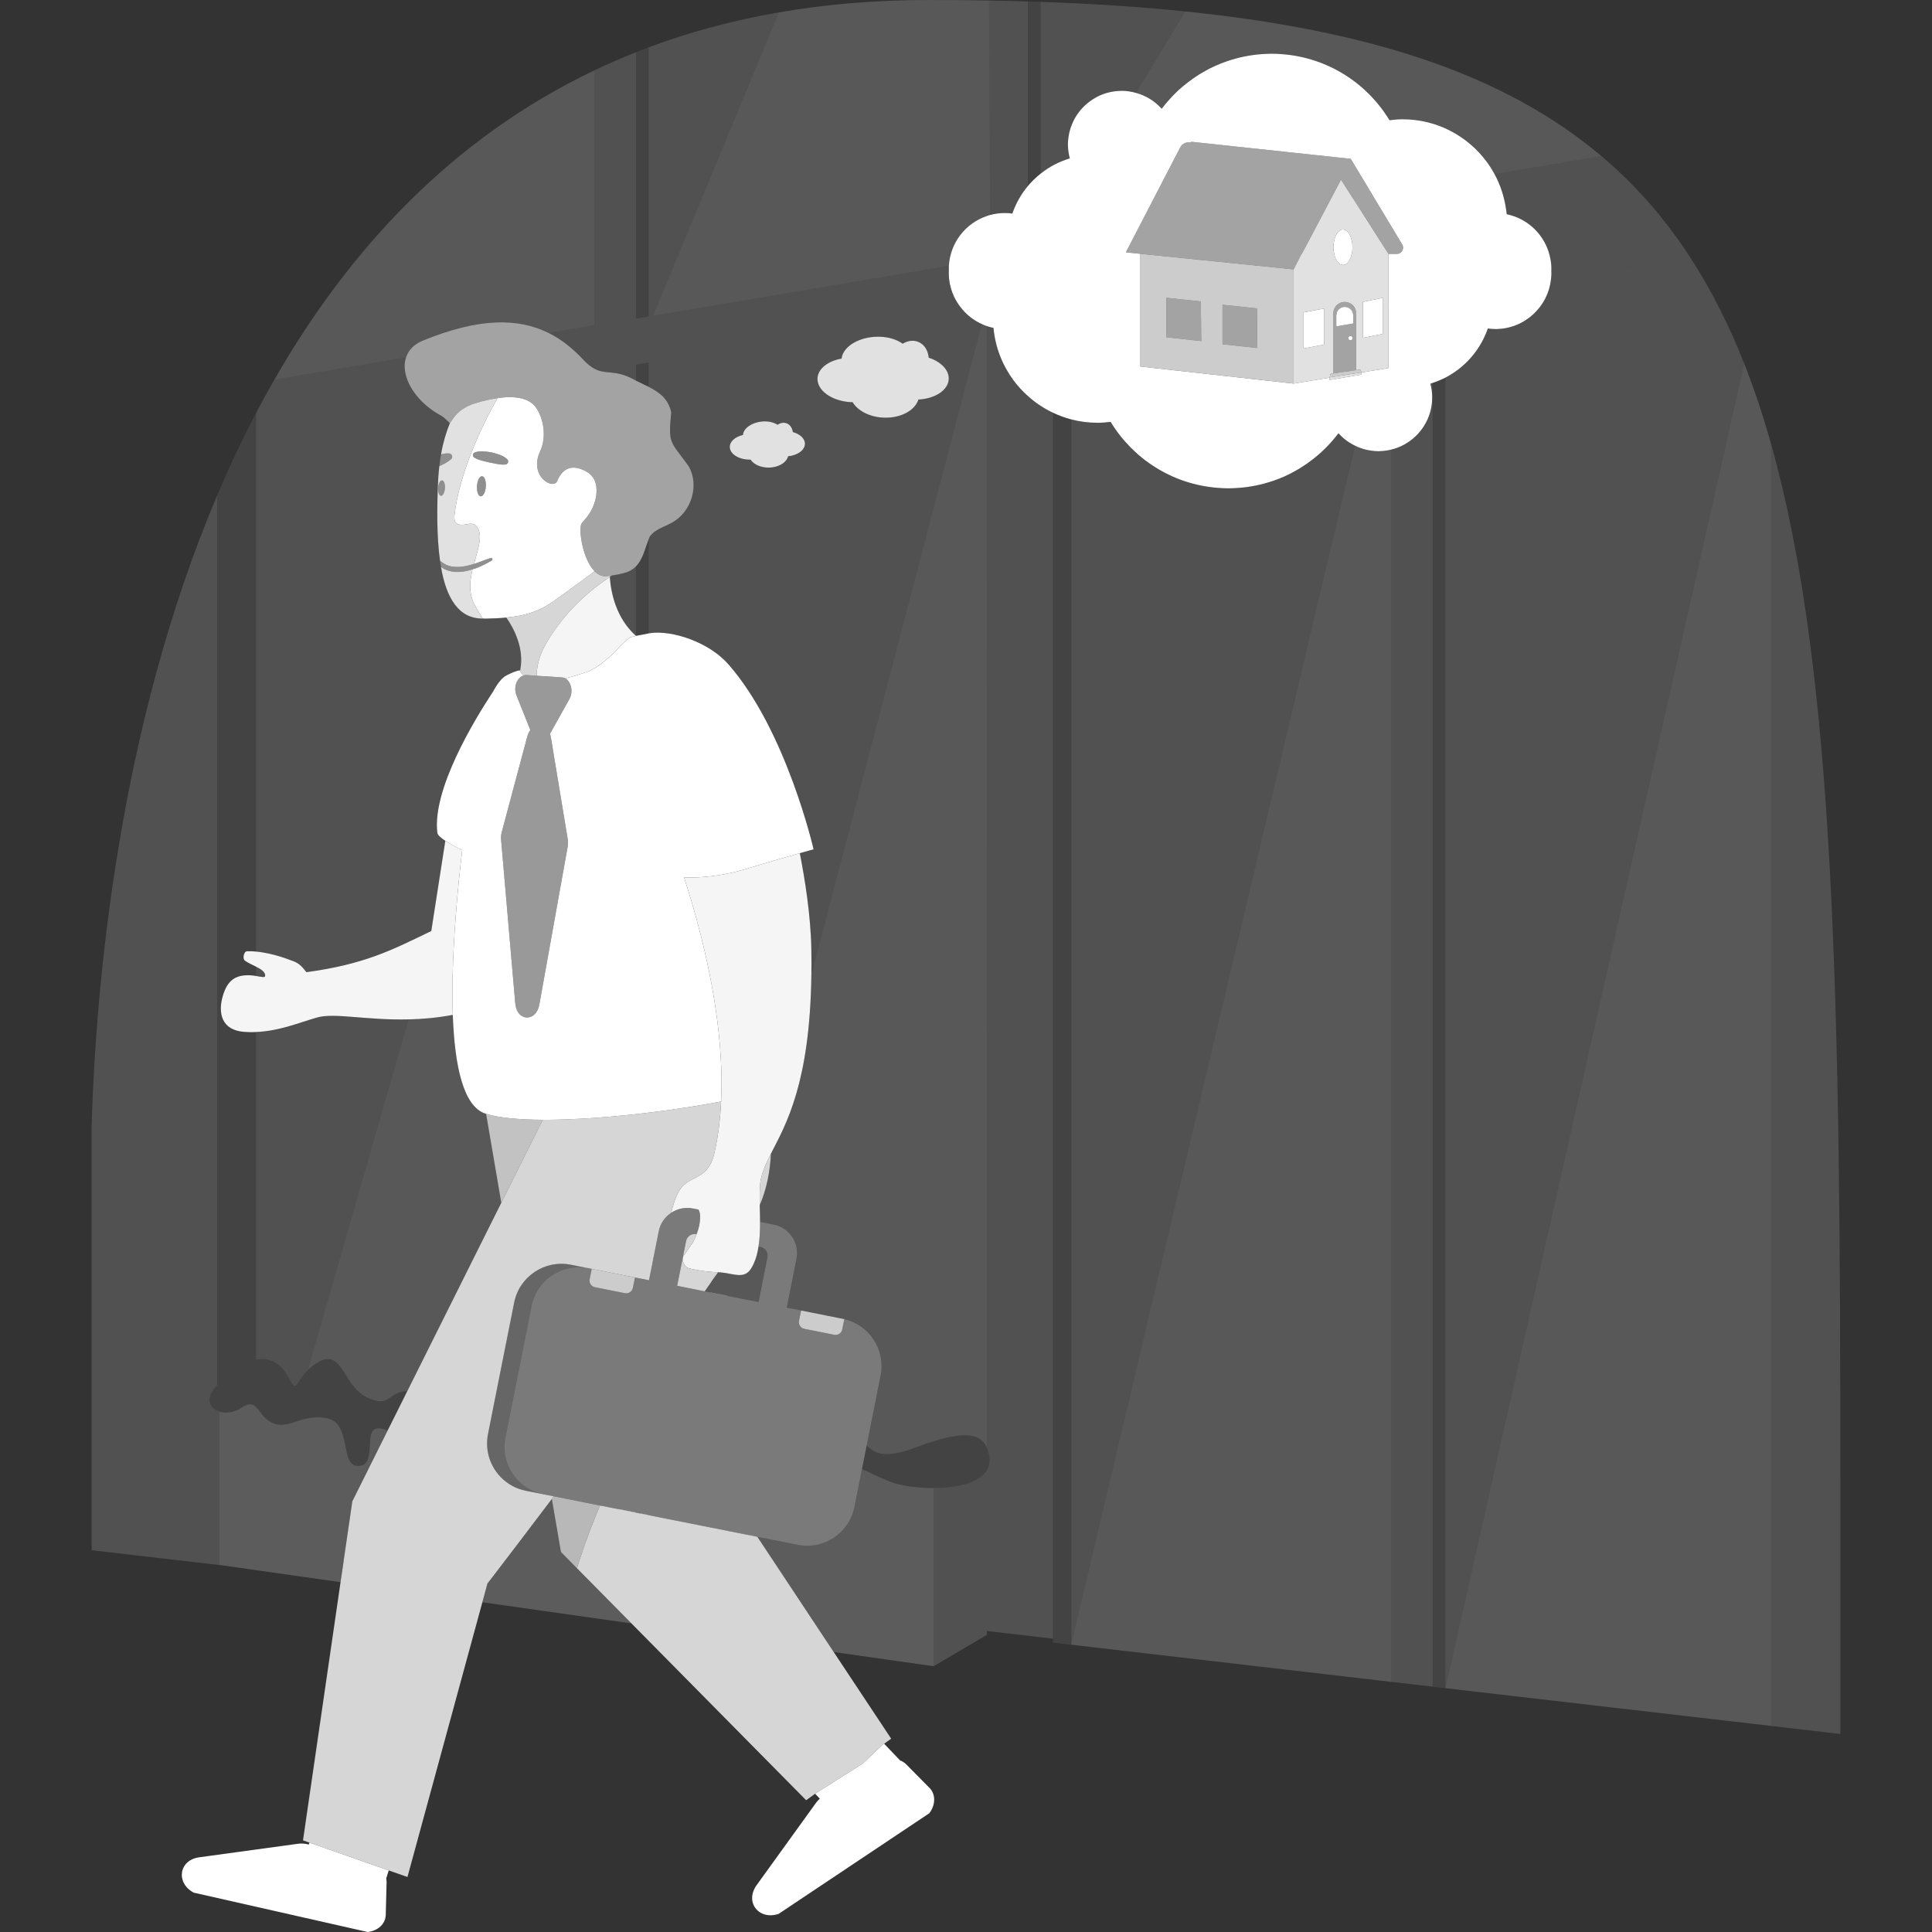 <svg viewBox="0 0 300 300" xmlns="http://www.w3.org/2000/svg"><rect x="0" y="0" width="300" height="300" fill="#333333" stroke="none"/><g fill="#fff"><path d="m 159.61 .22 v 28.67 c -1.05 1.25 -1.87 2.7 -2.41 4.27 -.38 -.05 -.77 -.08 -1.17 -.08 -.79 0 -1.56 .11 -2.29 .3 l -.16 -33.3 c 2.04 .04 4.05 .08 6.03 .14 z" opacity=".15"/><path d="m 161.6 .29 v 26.67 c -.02 0 -.04 .01 -.05 .04 -.71 .56 -1.36 1.19 -1.94 1.89 v -28.67 c .65 .02 1.3 .04 1.94 .07 z" opacity=".08"/><path d="m 210.41 69.21 l -44.06 186.08 v -190.16 c 1.3 .34 2.67 .52 4.08 .52 .69 0 1.37 -.06 2.03 -.14 3.47 5.72 9.53 9.68 16.56 10.24 .57 .05 1.14 .08 1.73 .08 .24 0 .48 -.01 .72 -.02 .99 -.04 1.97 -.13 2.93 -.3 .24 -.04 .48 -.09 .72 -.14 .37 -.08 .74 -.16 1.11 -.26 1.13 -.3 2.22 -.68 3.27 -1.15 .33 -.15 .65 -.31 .97 -.47 .09 -.05 .18 -.1 .27 -.15 .45 -.23 .88 -.49 1.31 -.75 .63 -.4 1.24 -.82 1.82 -1.28 .87 -.68 1.69 -1.42 2.45 -2.23 .35 -.37 .68 -.76 1 -1.15 .18 -.22 .35 -.43 .52 -.65 .72 .8 1.59 1.46 2.57 1.93 z" opacity=".15"/><path d="m 207.51 48.84 c 0 .04 -.01 .08 -.01 .12 0 -.05 .01 -.1 .02 -.14 0 .01 -.01 .01 -.01 .02 z m .96 -1.15 c -.01 .01 -.02 .01 -.03 .02 .05 -.02 .1 -.03 .15 -.04 -.04 0 -.08 .01 -.12 .02 z m 7.13 -.57 v .16 l .04 -.17 z"/><path d="m 222.46 59.46 v 202.44 l -6.42 -.74 v -191.35 c 1.45 -.34 2.74 -1.08 3.78 -2.07 .79 -.75 1.42 -1.66 1.87 -2.67 .45 -1.03 .7 -2.16 .7 -3.35 0 -.74 -.1 -1.46 -.28 -2.14 .12 -.04 .24 -.07 .35 -.12 z" opacity=".15"/><path d="m 216.04 69.81 v 191.35 l -49.69 -5.77 v -.1 l 44.06 -186.08 c .77 .39 1.62 .65 2.51 .77 .37 .05 .74 .09 1.13 .09 .04 0 .08 -.01 .12 -.01 .64 -.01 1.27 -.09 1.87 -.25 z" opacity=".18"/><path d="m 270.84 56.46 l -46.39 205.68 -1.99 -.23 v -.01 l 1.98 .23 v -203.49 c 3.07 -1.59 5.45 -4.32 6.59 -7.63 .38 .05 .77 .09 1.16 .09 4.53 0 8.25 -3.45 8.66 -7.87 l 21.57 -3.32 c 3.23 4.96 6.02 10.46 8.42 16.55 z" opacity=".15"/><path d="m 275.01 68.94 v 199.06 l -50.56 -5.86 46.39 -205.68 c 1.55 3.91 2.93 8.07 4.17 12.48 z" opacity=".18"/><path d="m 224.44 58.64 v 203.49 l -1.98 -.23 v -202.44 c .69 -.22 1.35 -.5 1.98 -.82 z" opacity=".08"/><path d="m 41.18 151.53 c -.02 .32 -.62 .16 -1.41 .02 v -1.44 c .78 .39 1.44 .82 1.41 1.42 z" opacity=".15"/><path d="m 70.68 131.46 c -.35 -.18 -.68 -.37 -.97 -.55 .3 .18 .62 .36 .97 .55 z"/><path d="m 63.44 158.29 l -15.63 54.44 c -2.06 1.99 -1.64 3.75 -2.99 1.2 -1.35 -2.53 -3.2 -3.15 -5.05 -2.81 v -50.87 c 3.66 -.15 6.83 -1.51 9.46 -2.25 2.69 -.78 7.66 .45 14.21 .29 z" opacity=".15"/><path d="m 80.79 104 c -.01 .07 -.03 .12 -.04 .19 -.03 -.06 -.04 -.1 -.04 -.1 h -.01 c -.04 .01 -.59 .04 -1.9 .71 -.06 .03 -.12 .06 -.18 .09 -.24 .13 -.48 .32 -.71 .55 v -.02 s -.02 .03 -.06 .08 c -.44 .47 -.87 1.12 -1.29 1.89 -2.91 4.41 -9.47 15.19 -8.65 21.93 .03 .33 .51 .76 1.24 1.24 l -2.18 14.01 -.6 .29 c -5.58 2.69 -9.89 4.9 -18.8 6.1 -.81 -1.08 -1.28 -1.49 -2.44 -1.86 -.06 -.02 -2.66 -1.09 -5.36 -1.34 v -81.19 l 25.64 -4.33 c .86 .88 1.92 1.68 3.15 2.34 .22 .12 .67 .51 1.28 1.12 .01 -.02 .03 -.04 .04 -.05 -.6 1.44 -1.08 3.08 -1.4 4.9 -.11 .6 -.19 1.2 -.26 1.83 -.06 .57 -.12 1.13 -.16 1.72 -.25 4.87 -.24 9.34 .27 12.98 .04 .32 .09 .64 .14 .94 .85 4.92 2.77 8.04 6.48 8.03 0 0 -.01 -.01 -.01 -.02 .1 .01 .19 .03 .29 .03 h .09 c 1.25 -.02 2.34 -.07 3.3 -.17 .59 .84 1.29 2.03 1.76 3.42 .48 1.4 .73 3.01 .41 4.69 z" opacity=".15"/><path d="m 98.75 234.88 v .01 l -5.57 -1.11 z"/><path d="m 98.75 87.95 v 10.79 c -3.13 -2.79 -3.9 -6.81 -4.06 -9.15 .11 -.08 .22 -.15 .33 -.23 .34 -.05 .66 -.11 .96 -.16 .56 -.12 1.04 -.24 1.35 -.35 .59 -.21 1.05 -.52 1.42 -.9 z" opacity=".15"/><path d="m 100.66 235.26 v .01 l .07 .01 z m 0 -36.49 v .01 l .07 .01 z m 30.38 6.05 c .02 .01 .04 .01 .06 .02 v -.01 z m 0 0 c .02 .01 .04 .01 .06 .02 v -.01 z m 0 0 c .02 .01 .04 .01 .06 .02 v -.01 z m 0 0 c .02 .01 .04 .01 .06 .02 v -.01 z m 0 0 c .02 .01 .04 .01 .06 .02 v -.01 z m 0 0 c .02 .01 .04 .01 .06 .02 v -.01 z m 0 0 c .02 .01 .04 .01 .06 .02 v -.01 z m 0 0 c .02 .01 .04 .01 .06 .02 v -.01 z m 0 0 c .02 .01 .04 .01 .06 .02 v -.01 z m 0 0 c .02 .01 .04 .01 .06 .02 v -.01 z m 0 0 c .02 .01 .04 .01 .06 .02 v -.01 z m 0 0 c .02 .01 .04 .01 .06 .02 v -.01 z m 0 0 c .02 .01 .04 .01 .06 .02 v -.01 z m -21.61 -4.3 l 3.5 .7 v -.01 z"/><path d="m 152.46 50.32 c -1.17 -.52 -2.21 -1.31 -3.03 -2.28 l -26.74 4.52 h -.01 l -21.95 3.71 v 3.8 c 1.63 .84 3.04 1.82 3.5 3.96 -.47 4.94 -.24 4.3 2.69 8.34 1.71 2.93 .5 7.07 -2.56 8.78 -1.23 .68 -2.74 1.08 -3.49 2.21 -.05 .12 -.1 .24 -.14 .36 v 14.63 l .22 -.04 c 3.42 -.48 9.14 1.38 12.18 4.87 9 10.29 13.2 28.7 13.2 28.7 s -.88 .24 -2.14 .6 c .77 3.89 1.7 9.63 1.79 14.9 .03 1.39 .03 2.71 .01 3.98 z m -30.08 20.53 c -.26 1 -1.52 1.76 -3.04 1.76 -1.25 0 -2.31 -.51 -2.8 -1.24 h -.13 c -1.71 0 -3.09 -.88 -3.09 -1.97 0 -.86 .85 -1.59 2.05 -1.86 .06 -1 1.28 -1.9 2.86 -2.08 .99 -.11 1.9 .1 2.51 .5 .43 -.3 .94 -.4 1.4 -.23 .54 .2 .88 .72 .97 1.36 1.1 .3 1.88 1 1.88 1.81 0 .99 -1.14 1.81 -2.61 1.95 z m 8.3 -15.17 c .19 -1.74 2.39 -3.21 5.15 -3.38 1.74 -.11 3.3 .32 4.34 1.07 .78 -.47 1.67 -.61 2.45 -.27 .93 .39 1.49 1.33 1.59 2.44 1.89 .62 3.18 1.91 3.11 3.33 -.08 1.72 -2.12 3.04 -4.71 3.17 -.54 1.72 -2.8 2.94 -5.45 2.81 -2.16 -.1 -3.98 -1.08 -4.77 -2.4 h -.23 c -2.98 -.15 -5.31 -1.81 -5.22 -3.71 .07 -1.49 1.63 -2.69 3.74 -3.06 z" opacity=".15"/><path d="m 120.95 1.92 l -19.54 47.1 -.68 .12 v -41.79 c 6.27 -2.35 13 -4.18 20.22 -5.43 z" opacity=".15"/><path d="m 119.17 195.24 l -1.38 6.94 -4.86 -.96 v -.01 l -3.5 -.69 c .32 -.46 .64 -.92 .95 -1.36 0 -.05 .46 -.7 1.13 -1.61 .87 .04 1.63 .21 2.29 .33 1.21 .2 2.13 .24 2.86 -.96 .15 -.23 .28 -.48 .39 -.74 .36 -.78 .59 -1.67 .73 -2.62 l .3 .06 c .75 .14 1.24 .87 1.09 1.62 z" opacity=".18"/><path d="m 184.08 1.78 l -7.67 12.65 c -.35 -.11 -.72 -.19 -1.1 -.24 -.37 -.05 -.75 -.09 -1.13 -.09 -.04 0 -.08 .01 -.12 .01 -2.2 .03 -4.18 .91 -5.65 2.32 -.79 .76 -1.43 1.66 -1.87 2.67 -.45 1.03 -.71 2.16 -.71 3.36 0 .74 .11 1.45 .29 2.14 -1.66 .49 -3.2 1.3 -4.52 2.36 v -26.67 c 8 .28 15.48 .77 22.48 1.49 z" opacity=".15"/><path d="m 100.73 235.28 l -.07 -.01 -1.91 -.38 1.91 .37 z"/><path d="m 100.73 198.79 l -.07 -.01 v -.01 z"/><path d="m 100.73 83.72 v 14.63 l -.07 .02 -1.91 .37 v -10.79 c 1.04 -1.06 1.38 -2.66 1.91 -4.05 .02 -.06 .04 -.12 .07 -.18 z" opacity=".08"/><path d="m 100.73 56.27 v 3.8 c -.02 -.01 -.05 -.02 -.07 -.03 -.62 -.32 -1.27 -.61 -1.91 -.94 v -2.49 l 1.06 -.18 .85 -.14 z" opacity=".08"/><path d="m 100.73 7.35 v 41.79 l -.07 .01 -1.91 .32 v -41.36 c .63 -.25 1.26 -.49 1.91 -.73 .02 -.01 .04 -.02 .07 -.03 z" opacity=".08"/><path d="m 34.38 243.05 l -.28 -.03 h -.02 l -.35 -.04 -19.5 -2.26 v -66.02 c .66 -21.81 4.15 -61.66 19.5 -97.79 v 138.15 c -.3 .34 -.54 .66 -.73 .94 -.92 1.39 -.38 2.54 .73 3.04 .11 .06 .22 .11 .35 .15 v 23.82 z" opacity=".15"/><path d="m 39.77 64.12 v 83.64 c -.47 -.05 -.95 -.07 -1.41 -.05 -.5 .01 -.74 1.16 -.33 1.46 .46 .34 1.14 .63 1.74 .94 v 1.44 c -.31 -.05 -.65 -.1 -1 -.11 -2.22 -.08 -3.48 .8 -4.18 3.24 -.76 2.63 -.2 5.28 3.32 5.55 .64 .05 1.26 .06 1.86 .02 v 50.87 c -2.35 .42 -4.7 2.37 -6.04 3.94 v -138.15 c 1.83 -4.33 3.84 -8.61 6.04 -12.79 z" opacity=".08"/><path d="m 166.35 65.13 v 190.27 l -2.87 -.34 v -.61 h .01 v -190.37 c .91 .44 1.87 .79 2.86 1.05 z" opacity=".08"/><path d="m 131.04 204.82 c .02 .01 .04 .01 .06 .02 v -.01 z"/><path d="m 153.24 224.71 v .1 c 0 -.01 -.01 -.03 -.02 -.05 0 -.01 -.01 -.03 -.01 -.04 l -.01 -.01 c -1 -2.31 -4 -2.59 -10.86 0 -5 1.89 -6.5 .99 -7.76 -.26 l 2.16 -10.86 c .79 -3.98 -1.72 -7.85 -5.64 -8.75 v -.01 l -.06 -.01 -.9 -.18 -1.93 -.38 -.02 -.01 -3.8 -.76 -2.22 -.44 1.51 -7.6 c .48 -2.44 -1.11 -4.82 -3.55 -5.3 l -2.11 -.42 c 0 -.88 -.03 -1.72 -.05 -2.52 v -.02 c .01 -.02 .01 -.05 .01 -.07 1.09 -2.56 1.61 -5.27 1.73 -7.98 2.3 -4.5 6.06 -10.89 6.28 -27.78 l 26.47 -101.04 c .24 .12 .48 .22 .73 .3 .01 .01 .02 .01 .03 .01 l .01 58.92 z" opacity=".18"/><path d="m 153.74 33.38 c -.18 .05 -.35 .1 -.52 .17 -.01 -.01 -.02 0 -.03 .01 -3.26 1.12 -5.64 4.13 -5.85 7.72 l -45.93 7.74 19.54 -47.1 c 7.22 -1.25 14.92 -1.92 23.15 -1.92 3.1 0 6.13 .02 9.09 .08 .01 -.01 .02 -.01 .03 0 h .36 z" opacity=".18"/><path d="m 92.33 10.91 v 39.57 l -7.16 1.22 c -4.78 -2.38 -10.86 -2.34 -19.49 1.18 -1.4 .57 -2.25 1.49 -2.62 2.58 -.01 .01 -.01 .02 -.01 .03 l -20.43 3.44 c 11.43 -19.95 27.4 -37.39 49.71 -48.02 z" opacity=".18"/><path d="m 77.84 186.77 l -14.59 29.23 c -3.19 .17 -2.59 2.68 -6.19 1.03 -3.85 -1.77 -3.85 -7.78 -7.7 -5.48 -.64 .38 -1.14 .79 -1.55 1.18 l 15.63 -54.44 c 2.14 -.04 4.43 -.24 6.87 -.7 .28 7.94 1.64 14.27 5.11 15.35 .02 .01 .04 .01 .06 .02 z" opacity=".18"/><path d="m 60.19 222.13 l -5.48 10.99 -1.34 9.18 -.1 .75 -.39 2.63 -18.13 -2.58 -.11 -.02 -.16 -.02 -.1 -.01 -.3 -.04 v -23.82 c .96 .3 2.22 .18 3.35 -.56 1.24 -.82 1.83 -.66 2.34 -.13 .61 .62 1.12 1.75 2.47 2.42 .04 .02 .07 .04 .11 .05 1.06 .48 2.03 .27 3.11 -.07 1.4 -.44 3 -1.09 5.25 -.69 4.04 .71 1.92 7.6 5 7.42 s .39 -6.18 3.28 -5.83 c .48 .06 .87 .18 1.2 .33 z" opacity=".2"/><path d="m 98.05 252.08 l -23.15 -3.28 .52 -1.92 .27 -.99 s .25 -.32 .71 -.92 c .81 -1.07 2.3 -3.01 4.24 -5.55 1.46 -1.92 3.17 -4.17 5.05 -6.66 l 1.41 8.23 2.49 2.53 2.74 2.77 .58 .59 z" opacity=".2"/><path d="m 98.75 234.88 v .01 l -5.57 -1.11 z"/><path d="m 100.73 235.28 l -.07 -.01 -1.91 -.38 1.91 .37 z"/><path d="m 144.97 231.06 v 27.67 l -15.51 -2.2 -3.88 -5.85 -.01 -.02 -7.97 -12.03 3.57 .71 2.7 .54 c 4.06 .81 8.01 -1.83 8.81 -5.89 l 1.16 -5.85 c 1.22 .47 2.38 1.15 4.46 1.97 1.4 .55 4 .96 6.67 .95 z" opacity=".2"/><path d="m 153.24 253.26 v .6 l -.02 .01 -.01 .01 -8.24 4.85 v -27.67 c 3.46 -.01 7.02 -.72 8.25 -2.74 v 24.94 z" opacity=".15"/><path d="m 63.25 216 l -1.29 2.59 -1.77 3.54 c -.33 -.15 -.72 -.27 -1.2 -.33 -2.89 -.35 -.2 5.65 -3.28 5.83 s -.96 -6.71 -5 -7.42 c -2.25 -.4 -3.85 .25 -5.25 .69 -1.08 .34 -2.05 .55 -3.11 .07 -.04 -.01 -.07 -.03 -.11 -.05 -1.35 -.67 -1.86 -1.8 -2.47 -2.42 -.51 -.53 -1.1 -.69 -2.34 .13 -1.13 .74 -2.39 .86 -3.35 .56 -.13 -.04 -.24 -.09 -.35 -.15 -1.11 -.5 -1.65 -1.65 -.73 -3.04 .19 -.28 .43 -.6 .73 -.94 1.34 -1.57 3.69 -3.52 6.04 -3.94 1.85 -.34 3.7 .28 5.05 2.81 1.35 2.55 .93 .79 2.99 -1.2 .41 -.39 .91 -.8 1.55 -1.18 3.85 -2.3 3.85 3.71 7.7 5.48 3.6 1.65 3 -.86 6.19 -1.03 z" opacity=".08"/><path d="m 153.24 228.28 v .01 c -.01 .01 -.02 .02 -.02 .03 -1.23 2.02 -4.79 2.73 -8.25 2.74 -2.67 .01 -5.27 -.4 -6.67 -.95 -2.08 -.82 -3.24 -1.5 -4.46 -1.97 l .23 -1.15 .51 -2.54 c 1.26 1.25 2.76 2.15 7.76 .26 6.86 -2.59 9.86 -2.31 10.86 0 l .01 .01 c 0 .01 .01 .03 .01 .04 .01 .02 .02 .04 .02 .05 .6 1.45 .53 2.59 0 3.47 z" opacity=".08"/><path d="m 248.66 24.23 l -16.59 2.8 q -.01 -.01 -.01 -.02 c -.36 -.65 -.75 -1.28 -1.19 -1.87 -2.96 -4.01 -7.71 -6.62 -13.08 -6.62 -.69 0 -1.36 .06 -2.03 .15 -3.46 -5.73 -9.53 -9.68 -16.55 -10.25 -.57 -.05 -1.15 -.08 -1.73 -.08 -.25 0 -.48 .02 -.72 .02 -1 .04 -1.97 .13 -2.93 .3 -.24 .04 -.48 .09 -.72 .14 -.38 .08 -.75 .16 -1.11 .26 -1.13 .3 -2.22 .69 -3.27 1.16 -.33 .15 -.66 .3 -.98 .46 -.09 .05 -.17 .1 -.26 .15 -.45 .24 -.88 .49 -1.31 .75 -.63 .4 -1.24 .82 -1.82 1.28 -.88 .68 -1.7 1.42 -2.45 2.23 -.35 .37 -.68 .76 -1.01 1.15 -.17 .22 -.35 .43 -.51 .65 -1.05 -1.17 -2.42 -2.04 -3.98 -2.46 l 7.67 -12.65 c 28.99 2.97 49.73 9.91 64.56 22.44 .01 0 .02 0 .02 .01 z" opacity=".18"/><path d="m 65.41 62.24 l -25.64 4.33 v -2.45 c .91 -1.75 1.86 -3.48 2.85 -5.19 l 20.43 -3.44 c -.67 2.01 .26 4.61 2.36 6.75 z" opacity=".15"/><path d="m 240.85 43.23 c .04 -.28 .05 -.56 .05 -.84 0 -.11 -.01 -.22 -.01 -.32 s .01 -.19 .01 -.28 c 0 -.55 -.05 -1.09 -.16 -1.61 -.56 -3.08 -2.76 -5.59 -5.65 -6.6 -.37 -.13 -.74 -.24 -1.13 -.32 -.03 -.28 -.06 -.56 -.11 -.83 -.28 -1.93 -.89 -3.75 -1.78 -5.4 l 16.59 -2.8 c 1.81 1.53 3.53 3.13 5.16 4.83 .37 .38 .74 .77 1.1 1.17 2 2.16 3.87 4.47 5.61 6.91 .65 .9 1.28 1.83 1.89 2.77 z" opacity=".15"/><path d="m 149.43 48.04 l -26.74 4.52 h -.01 l -21.95 3.71 -.07 .02 -.85 .14 -1.06 .18 v 2.49 c -.08 -.05 -.16 -.09 -.24 -.13 -2.65 -1.44 -3.97 -.94 -5.46 -1.4 -.23 -.07 -.47 -.16 -.72 -.3 -.54 -.28 -1.13 -.74 -1.83 -1.49 -1.59 -1.7 -3.31 -3.07 -5.24 -4.04 -.03 -.02 -.06 -.03 -.09 -.04 l 7.16 -1.22 v -39.57 c 2.08 -.99 4.22 -1.93 6.42 -2.8 v 41.36 l 1.91 -.32 .07 -.01 .68 -.12 45.93 -7.74 v .22 c -.01 .1 -.01 .19 -.01 .29 s .01 .21 .01 .31 -.01 .19 -.01 .29 c 0 2.16 .79 4.13 2.1 5.65 z" opacity=".15"/><path d="m 163.49 64.08 v 190.37 h -.01 l -10.24 -1.19 h -.02 v -24.94 c 0 -.01 .01 -.02 .02 -.03 v -.01 c .53 -.88 .6 -2.02 0 -3.47 v -.1 l -.01 -115.16 -.01 -58.92 c .34 .12 .69 .22 1.05 .29 .28 3.02 1.39 5.8 3.09 8.11 .66 .9 1.42 1.73 2.25 2.46 .62 .57 1.29 1.08 1.99 1.53 .6 .4 1.22 .75 1.88 1.05 z" opacity=".15"/><path d="m 202.15 39.42 l -1.28 2.41 1.25 -2.41 z"/><path d="m 208.59 47.67 c -.05 .01 -.1 .02 -.15 .04 .01 -.01 .02 -.01 .03 -.02 .04 -.01 .08 -.02 .12 -.02 z"/><path d="m 285.77 230.47 v 38.78 l -10.76 -1.25 v -199.06 c 10.01 35.5 10.76 87.39 10.76 161.53 z" opacity=".15"/><path d="m 59.97 291.69 c .04 .19 .06 .39 .06 .58 l -.13 5.06 c -.03 1.39 -1.19 2.49 -2.81 2.67 l -27.01 -6.11 c -2.84 -1.53 -2.29 -5.06 .85 -5.49 l 15.34 -2.1 c .55 -.08 1.13 -.03 1.68 .12 l .09 -.3 12.32 4.32 z"/><path d="m 84.28 173.88 l -6.44 12.89 -2.36 -13.81 c 2.07 .63 5.16 .9 8.8 .92 z" opacity=".7"/><path d="m 93.17 233.78 c -.28 .68 -.57 1.36 -.84 2.04 -.26 .65 -.51 1.29 -.76 1.94 -.49 1.29 -.95 2.57 -1.37 3.85 -.22 .64 -.42 1.28 -.61 1.91 l -2.49 -2.53 -1.41 -8.23 c .1 -.14 .21 -.27 .31 -.41 l 6.33 1.26 z" opacity=".65"/><path d="m 71.77 132.02 c -.38 3.19 -.74 6.78 -1.02 10.48 -.09 1.11 -.16 2.23 -.23 3.36 -.24 4.01 -.34 8.04 -.21 11.73 -2.44 .46 -4.73 .66 -6.87 .7 -6.55 .16 -11.52 -1.07 -14.21 -.29 -2.63 .74 -5.8 2.1 -9.46 2.25 -.6 .04 -1.22 .03 -1.86 -.02 -3.52 -.27 -4.08 -2.92 -3.32 -5.55 .7 -2.44 1.96 -3.32 4.18 -3.24 .35 .01 .69 .06 1 .11 .79 .14 1.39 .3 1.41 -.02 .03 -.6 -.63 -1.03 -1.41 -1.42 -.6 -.31 -1.28 -.6 -1.74 -.94 -.41 -.3 -.17 -1.45 .33 -1.46 .46 -.02 .94 0 1.41 .05 2.7 .25 5.3 1.32 5.36 1.34 1.16 .37 1.63 .78 2.44 1.86 8.91 -1.2 13.22 -3.41 18.8 -6.1 l .6 -.29 2.18 -14.01 c .17 .11 .36 .23 .56 .35 .29 .18 .62 .37 .97 .55 .13 .08 .26 .15 .4 .22 .22 .11 .45 .22 .69 .34 z" opacity=".95"/><path d="m 70.68 131.46 c -.35 -.18 -.68 -.37 -.97 -.55 .3 .18 .62 .36 .97 .55 z"/><path d="m 119.71 179.14 c -.12 2.71 -.64 5.42 -1.73 7.98 -.03 -1.53 -.05 -2.91 .15 -3.94 .26 -1.34 .85 -2.59 1.58 -4.04 z" opacity=".8"/><path d="m 111.97 171.04 c -.11 2.39 -.37 4.75 -.83 7.02 -.29 1.45 -.6 2.87 -1.75 3.91 -.98 .88 -2.34 1.2 -3.3 2.13 -.32 .31 -.57 .68 -.78 1.08 -.26 .48 -.46 .99 -.63 1.51 -.18 .54 -.33 1.08 -.46 1.63 v .01 c -.97 .63 -1.69 1.64 -1.93 2.87 l -1.51 7.6 -.05 -.01 -.07 -.02 v .01 l -1.91 -.38 -.15 -.03 -1.54 -.31 -4.73 -.94 -.45 -.09 -.53 -.11 c -.08 -.02 -.15 -.03 -.23 -.04 -.04 -.01 -.09 -.02 -.14 -.02 l -2.34 -.47 c -4.05 -.81 -8 1.83 -8.8 5.88 l -3.1 15.56 -.48 2.42 -.48 2.43 c -.2 1.02 -.19 2.04 .01 2.99 v .01 c .6 2.85 2.84 5.21 5.88 5.81 l 2.62 .52 c .03 .01 .05 .01 .08 .02 l 1.63 .32 c -.1 .14 -.21 .27 -.31 .41 -1.88 2.49 -3.59 4.74 -5.05 6.66 -1.94 2.54 -3.43 4.48 -4.24 5.55 -.46 .6 -.71 .92 -.71 .92 l -.27 .99 -.52 1.92 -11.63 42.66 -2.91 -1.02 -12.32 -4.32 -.99 -.35 5.83 -40.09 .39 -2.63 .1 -.75 1.34 -9.18 5.48 -10.99 1.77 -3.54 1.29 -2.59 14.59 -29.23 6.44 -12.89 c .74 0 1.49 0 2.27 -.02 .51 -.01 1.02 -.03 1.54 -.05 1.38 -.05 2.8 -.12 4.24 -.22 .74 -.06 1.49 -.12 2.24 -.18 .63 -.05 1.27 -.11 1.91 -.18 .07 0 .15 -.01 .23 -.02 .68 -.06 1.36 -.13 2.04 -.21 .64 -.07 1.28 -.14 1.91 -.22 .03 0 .05 -.01 .07 -.01 .06 -.01 .12 -.01 .17 -.02 .52 -.06 1.04 -.13 1.56 -.2 .58 -.07 1.14 -.15 1.71 -.23 2.8 -.39 5.45 -.83 7.8 -1.28 z" opacity=".8"/><path d="m 100.73 198.79 l -.07 -.01 v -.01 z"/><path d="m 144.3 281.56 l -23.4 15.63 c -3.11 1.02 -5.3 -1.86 -3.4 -4.48 l 9.22 -12.78 c .17 -.23 .36 -.44 .58 -.64 l -.73 -.76 7.4 -4.69 3.28 -3.11 .04 .04 2.48 2.59 c .36 .14 .69 .34 .96 .62 l 3.6 3.64 c .98 .99 .97 2.63 -.03 3.94 z"/><path d="m 138.38 269.98 l -1.09 .79 -.04 -.04 -3.28 3.11 -7.4 4.69 -1.39 1.01 -27.13 -27.46 -5.14 -5.2 -.58 -.59 -2.74 -2.77 c .19 -.63 .39 -1.27 .61 -1.91 .42 -1.28 .88 -2.56 1.37 -3.85 .25 -.65 .5 -1.29 .76 -1.94 .27 -.68 .56 -1.36 .84 -2.04 h .01 l 5.57 1.11 1.91 .38 .07 .01 3.11 .62 h .01 l 13.75 2.73 7.97 12.03 .01 .02 3.88 5.85 z" opacity=".8"/><path d="m 98.75 234.88 v .01 l -5.57 -1.11 z"/><path d="m 100.73 235.28 l -.07 -.01 -1.91 -.38 1.91 .37 z"/><path d="m 98.75 98.74 c -.04 .01 -.09 .02 -.13 .04 -.01 0 -.01 .01 -.02 .01 -.43 .09 -.75 .16 -.76 .17 -.82 .61 -1.59 1.37 -2.32 2.24 -.42 .38 -.84 .78 -1.28 1.15 -.14 .12 -.29 .25 -.44 .36 -.14 .12 -.29 .24 -.44 .35 -.2 .16 -.41 .3 -.62 .44 -.13 .09 -.27 .18 -.41 .26 -.11 .07 -.22 .13 -.33 .19 l -.5 .25 c -.85 .31 -1.63 .56 -2.34 .77 -.24 .07 -.48 .13 -.7 .19 -.24 .07 -.47 .12 -.69 .17 h -.01 c -.15 -.08 -.31 -.13 -.48 -.14 l -3.97 -.26 c .03 -.52 .08 -1.04 .17 -1.56 .33 -1.79 1.22 -3.43 2.24 -4.94 1.81 -2.71 4.06 -5.13 6.61 -7.12 .47 -.38 .94 -.73 1.43 -1.07 .31 -.22 .62 -.43 .93 -.65 .16 2.34 .93 6.36 4.06 9.15 z" opacity=".95"/><path d="m 94.69 89.59 c -.31 .22 -.62 .43 -.93 .65 -.49 .34 -.96 .69 -1.43 1.07 -2.55 1.99 -4.8 4.41 -6.61 7.12 -1.02 1.51 -1.91 3.15 -2.24 4.94 -.09 .52 -.14 1.04 -.17 1.56 l -1.58 -.11 c -.12 -.01 -.24 .01 -.35 .04 -.03 .01 -.05 .01 -.08 .03 -.19 -.16 -.32 -.32 -.41 -.45 -.07 -.1 -.11 -.19 -.14 -.25 .01 -.07 .03 -.12 .04 -.19 .32 -1.68 .07 -3.29 -.41 -4.69 -.47 -1.39 -1.17 -2.58 -1.76 -3.42 .55 -.05 1.06 -.12 1.54 -.2 .2 -.03 .39 -.06 .58 -.1 .06 -.01 .12 -.02 .18 -.04 .19 -.04 .39 -.08 .57 -.13 .1 -.02 .2 -.04 .3 -.07 2.8 -.77 4.34 -2.12 6.87 -3.96 1.21 -.88 2.42 -1.7 3.59 -2.65 l .08 -.04 c .26 .26 .54 .46 .84 .6 .28 .12 .57 .19 .88 .18 .12 -.02 .24 -.03 .35 -.04 .09 -.01 .18 -.02 .28 -.04 0 .07 0 .13 .01 .19 z" opacity=".8"/><path d="m 74.95 96.05 c -3.71 .01 -5.63 -3.11 -6.48 -8.03 .04 .03 .08 .05 .12 .08 .11 .07 .21 .15 .32 .21 .41 .22 .85 .36 1.3 .44 .44 .07 .89 .08 1.34 .05 .63 -.06 1.24 -.21 1.83 -.4 -.03 .13 -.07 .27 -.1 .4 -.22 1.03 -.34 2.11 -.21 3.15 .05 .39 .14 .77 .27 1.14 .36 1.05 1.05 1.98 1.6 2.94 0 .01 .01 .02 .01 .02 z" opacity=".85"/><path d="m 70.86 81.24 c -.4 -.28 -.31 -1.06 -.26 -1.47 .64 -5.55 3.69 -12.78 6.66 -17.95 -1.11 .16 -2.27 .42 -3.42 .78 -2.28 .71 -3.04 1.74 -3.7 2.69 -.09 .12 -.17 .24 -.26 .36 -.6 1.44 -1.08 3.08 -1.4 4.9 .03 0 .07 -.01 .11 -.02 .37 -.09 .74 -.15 1.15 -.12 .12 .01 .25 .06 .34 .16 .19 .21 .18 .53 -.03 .72 h -.01 c -.36 .33 -.75 .56 -1.15 .77 -.19 .09 -.38 .18 -.56 .27 -.04 .02 -.08 .04 -.11 .05 -.06 .57 -.12 1.13 -.16 1.72 -.25 4.87 -.24 9.34 .27 12.98 .04 .04 .08 .06 .13 .1 .24 .19 .49 .36 .77 .5 .69 .32 1.47 .4 2.25 .34 .71 -.06 1.42 -.24 2.12 -.46 .27 -.99 .58 -1.97 .78 -2.97 .15 -.76 .24 -1.57 -.05 -2.28 -.81 -1.98 -2.27 -.21 -3.47 -1.07 z m -2.39 -4.26 c -.19 -.01 -.33 -.27 -.4 -.63 -.03 -.18 -.05 -.38 -.04 -.6 .02 -.18 .05 -.34 .09 -.49 .11 -.4 .31 -.68 .52 -.66 .29 .02 .49 .57 .44 1.23 s -.32 1.17 -.61 1.15 z" opacity=".85"/><path d="m 92.33 74.58 c -.28 -.61 -.78 -1.14 -1.58 -1.52 -1.18 -.57 -2.09 -.56 -2.78 -.18 -.65 .34 -1.11 1 -1.45 1.81 -.61 1.44 -4.45 -.74 -2.65 -4.61 1.1 -2.37 .45 -5.21 -.6 -6.74 -1.11 -1.62 -3.41 -1.9 -6.01 -1.52 -2.97 5.17 -6.02 12.4 -6.66 17.95 -.05 .41 -.14 1.19 .26 1.47 1.2 .86 2.66 -.91 3.47 1.07 .29 .71 .2 1.52 .05 2.28 -.2 1 -.51 1.98 -.78 2.97 .08 -.03 .15 -.04 .23 -.07 .39 -.13 .77 -.27 1.16 -.42 .39 -.14 .76 -.3 1.21 -.42 .1 -.02 .2 .02 .24 .11 .06 .11 .02 .24 -.09 .29 l -.02 .01 c -.34 .18 -.71 .4 -1.09 .59 s -.77 .37 -1.17 .53 c -.22 .08 -.46 .15 -.69 .22 -.03 .13 -.07 .27 -.1 .4 -.22 1.03 -.34 2.11 -.21 3.15 .05 .39 .14 .77 .27 1.14 .36 1.05 1.05 1.98 1.6 2.94 .1 .01 .19 .03 .29 .03 h .09 c 1.25 -.02 2.34 -.07 3.3 -.17 .55 -.05 1.06 -.12 1.54 -.2 .2 -.03 .39 -.06 .58 -.1 .06 -.01 .12 -.02 .18 -.04 .19 -.04 .39 -.08 .57 -.13 .1 -.02 .2 -.04 .3 -.07 2.8 -.77 4.34 -2.12 6.87 -3.96 1.21 -.88 2.42 -1.7 3.59 -2.65 l .06 -.06 c -.09 -.09 -.18 -.19 -.26 -.29 -1.69 -2.07 -2.26 -6.47 -1.71 -7.16 .12 -.16 .25 -.31 .39 -.46 .73 -.8 1.29 -1.74 1.6 -2.75 .15 -.43 .24 -.88 .28 -1.33 .07 -.73 .01 -1.46 -.28 -2.11 z m -16.89 .98 c -.06 .86 -.42 1.54 -.8 1.51 s -.63 -.75 -.57 -1.61 .41 -1.54 .79 -1.51 c .38 .02 .64 .75 .58 1.61 z m 3.04 -3.43 h -.01 c -.45 .04 -.86 -.01 -1.27 -.08 -.4 -.08 -.8 -.15 -1.2 -.24 -.39 -.08 -.79 -.19 -1.18 -.29 -.2 -.05 -.4 -.11 -.6 -.19 -.19 -.07 -.39 -.16 -.59 -.29 h -.01 c -.07 -.05 -.13 -.12 -.16 -.21 -.09 -.22 .02 -.48 .24 -.57 s .45 -.13 .67 -.16 c .22 -.02 .44 -.02 .66 -.01 .44 .03 .88 .07 1.31 .16 .42 .1 .84 .22 1.26 .37 .41 .16 .8 .37 1.15 .68 .09 .08 .14 .19 .16 .31 .02 .26 -.17 .5 -.43 .52 z"/><path d="m 69.08 75.83 c -.05 .66 -.32 1.17 -.61 1.15 -.19 -.01 -.33 -.27 -.4 -.63 -.03 -.18 -.05 -.38 -.04 -.6 .02 -.18 .05 -.34 .09 -.49 .11 -.4 .31 -.68 .52 -.66 .29 .02 .49 .57 .44 1.23 z" opacity=".45"/><path d="m 75.44 75.56 c -.06 .86 -.42 1.54 -.8 1.51 s -.63 -.75 -.57 -1.61 .41 -1.54 .79 -1.51 c .38 .02 .64 .75 .58 1.61 z" opacity=".45"/><path d="m 76.35 87.05 l -.02 .01 c -.34 .18 -.71 .4 -1.09 .59 s -.77 .37 -1.17 .53 c -.22 .08 -.46 .15 -.69 .22 -.59 .19 -1.2 .34 -1.83 .4 -.45 .03 -.9 .02 -1.34 -.05 -.45 -.08 -.89 -.22 -1.3 -.44 -.11 -.06 -.21 -.14 -.32 -.21 -.04 -.03 -.08 -.05 -.12 -.08 -.05 -.3 -.1 -.62 -.14 -.94 .04 .04 .08 .06 .13 .1 .24 .19 .49 .36 .77 .5 .69 .32 1.47 .4 2.25 .34 .71 -.06 1.42 -.24 2.12 -.46 .08 -.03 .15 -.04 .23 -.07 .39 -.13 .77 -.27 1.16 -.42 .39 -.14 .76 -.3 1.21 -.42 .1 -.02 .2 .02 .24 .11 .06 .11 .02 .24 -.09 .29 z" opacity=".45"/><path d="m 78.91 71.61 c .02 .26 -.17 .5 -.43 .52 h -.01 c -.45 .04 -.86 -.01 -1.27 -.08 -.4 -.08 -.8 -.15 -1.2 -.24 -.39 -.08 -.79 -.19 -1.18 -.29 -.2 -.05 -.4 -.11 -.6 -.19 -.19 -.07 -.39 -.16 -.59 -.29 h -.01 c -.07 -.05 -.13 -.12 -.16 -.21 -.09 -.22 .02 -.48 .24 -.57 s .45 -.13 .67 -.16 c .22 -.02 .44 -.02 .66 -.01 .44 .03 .88 .07 1.31 .16 .42 .1 .84 .22 1.26 .37 .41 .16 .8 .37 1.15 .68 .09 .08 .14 .19 .16 .31 z" opacity=".45"/><path d="m 70.05 71.29 h -.01 c -.36 .33 -.75 .56 -1.15 .77 -.19 .09 -.38 .18 -.56 .27 -.04 .02 -.08 .04 -.11 .05 .07 -.63 .15 -1.23 .26 -1.83 .03 0 .07 -.01 .11 -.02 .37 -.09 .74 -.15 1.15 -.12 .12 .01 .25 .06 .34 .16 .19 .21 .18 .53 -.03 .72 z" opacity=".45"/><path d="m 104.36 81.15 c -1.23 .68 -2.74 1.08 -3.49 2.21 -.05 .12 -.1 .24 -.14 .36 -.03 .06 -.05 .12 -.07 .18 -.53 1.39 -.87 2.99 -1.91 4.05 -.37 .38 -.83 .69 -1.42 .9 -.31 .11 -.79 .23 -1.35 .35 -.3 .05 -.62 .11 -.96 .16 -.11 .08 -.22 .15 -.33 .23 -.01 -.06 -.01 -.12 -.01 -.19 -.1 .02 -.19 .03 -.28 .04 -.11 .01 -.23 .02 -.35 .04 -.31 .01 -.6 -.06 -.88 -.18 -.3 -.14 -.58 -.34 -.84 -.6 l -.08 .04 .06 -.06 c -.09 -.09 -.18 -.19 -.26 -.29 -1.69 -2.07 -2.26 -6.47 -1.71 -7.16 .12 -.16 .25 -.31 .39 -.46 .73 -.8 1.29 -1.74 1.6 -2.75 .15 -.43 .24 -.88 .28 -1.33 .07 -.73 .01 -1.46 -.28 -2.11 -.28 -.61 -.78 -1.14 -1.58 -1.52 -1.18 -.57 -2.09 -.56 -2.78 -.18 -.65 .34 -1.11 1 -1.45 1.81 -.61 1.44 -4.45 -.74 -2.65 -4.61 1.1 -2.37 .45 -5.21 -.6 -6.74 -1.11 -1.62 -3.41 -1.9 -6.01 -1.52 -1.11 .16 -2.27 .42 -3.42 .78 -2.28 .71 -3.04 1.74 -3.7 2.69 -.09 .12 -.17 .24 -.26 .36 -.01 .01 -.03 .03 -.04 .05 -.61 -.61 -1.06 -1 -1.28 -1.12 -1.23 -.66 -2.29 -1.46 -3.15 -2.34 -2.1 -2.14 -3.03 -4.74 -2.36 -6.75 0 -.01 0 -.02 .01 -.03 .37 -1.09 1.22 -2.01 2.62 -2.58 8.63 -3.52 14.71 -3.56 19.49 -1.18 .03 .01 .06 .02 .09 .04 1.93 .97 3.65 2.34 5.24 4.04 .7 .75 1.29 1.21 1.83 1.49 .25 .14 .49 .23 .72 .3 1.49 .46 2.81 -.04 5.46 1.4 .08 .04 .16 .08 .24 .13 .64 .33 1.29 .62 1.91 .94 .02 .01 .05 .02 .07 .03 1.63 .84 3.04 1.82 3.5 3.96 -.47 4.94 -.24 4.3 2.69 8.34 1.71 2.93 .5 7.07 -2.56 8.78 z" opacity=".55"/><path d="m 126.33 131.88 s -.88 .24 -2.14 .6 c -2.3 .65 -5.88 1.68 -7.64 2.24 -.61 .2 -1.28 .39 -1.99 .57 -.09 .02 -.16 .04 -.25 .06 s -.18 .05 -.27 .07 c -2.24 .53 -4.91 .91 -7.82 .84 1.6 4.88 3.77 12.5 4.96 20.77 .66 4.59 1.01 9.37 .79 14.01 -2.35 .45 -5 .89 -7.8 1.28 -.57 .08 -1.13 .16 -1.71 .23 -.52 .07 -1.04 .14 -1.56 .2 -.05 .01 -.11 .01 -.17 .02 -.02 0 -.04 .01 -.07 .01 -.63 .08 -1.27 .15 -1.91 .22 -.68 .08 -1.36 .15 -2.04 .21 -.08 .01 -.16 .02 -.23 .02 -.64 .07 -1.28 .13 -1.91 .18 -.75 .06 -1.5 .12 -2.24 .18 -1.44 .1 -2.86 .17 -4.24 .22 -.52 .02 -1.03 .04 -1.54 .05 -.78 .02 -1.53 .02 -2.27 .02 -3.64 -.02 -6.73 -.29 -8.8 -.92 -.02 -.01 -.04 -.01 -.06 -.02 -3.47 -1.08 -4.83 -7.41 -5.11 -15.35 -.13 -3.69 -.03 -7.72 .21 -11.73 .07 -1.13 .14 -2.25 .23 -3.36 .28 -3.7 .64 -7.29 1.02 -10.48 -.24 -.12 -.47 -.23 -.69 -.34 -.14 -.07 -.27 -.14 -.4 -.22 -.35 -.19 -.67 -.37 -.97 -.55 -.2 -.12 -.39 -.24 -.56 -.35 -.73 -.48 -1.21 -.91 -1.24 -1.24 -.82 -6.74 5.74 -17.52 8.65 -21.93 .42 -.77 .85 -1.42 1.29 -1.89 .04 -.05 .06 -.08 .06 -.08 v .02 c .23 -.23 .47 -.42 .71 -.55 l .18 -.09 c 1.31 -.67 1.86 -.7 1.9 -.71 h .01 s .01 .04 .04 .1 .07 .15 .14 .25 c .09 .13 .22 .29 .41 .45 -1 .28 -1.62 1.81 -1.1 3.09 l 2.15 5.38 c -.2 .26 -.35 .58 -.46 .96 l -3.98 14.9 c -.1 .37 -.13 .77 -.1 1.16 l 2.2 25.44 c .25 2.81 3.24 2.94 3.74 .16 l 4.4 -24.52 c .07 -.38 .07 -.77 .01 -1.14 l -2.62 -15.82 c -.03 -.19 -.08 -.37 -.15 -.54 l 1.59 -2.84 1.43 -2.56 c .41 -.73 .41 -1.61 .13 -2.29 -.16 -.41 -.43 -.75 -.77 -.94 .22 -.05 .45 -.1 .69 -.17 .22 -.06 .46 -.12 .7 -.19 .71 -.21 1.49 -.46 2.34 -.77 l .5 -.25 c .11 -.06 .22 -.12 .33 -.19 .14 -.08 .28 -.17 .41 -.26 .21 -.14 .42 -.28 .62 -.44 .15 -.11 .3 -.23 .44 -.35 .15 -.11 .3 -.24 .44 -.36 .44 -.37 .86 -.77 1.28 -1.15 .73 -.87 1.5 -1.63 2.32 -2.24 .01 -.01 .33 -.08 .76 -.17 .01 0 .01 -.01 .02 -.01 .04 -.02 .09 -.03 .13 -.04 l 1.91 -.37 .07 -.02 .22 -.04 c 3.42 -.48 9.14 1.38 12.18 4.87 9 10.29 13.2 28.7 13.2 28.7 z"/><path d="m 70.68 131.46 c -.35 -.18 -.68 -.37 -.97 -.55 .3 .18 .62 .36 .97 .55 z"/><path d="m 86.98 111.12 l -1.59 2.84 c .07 .17 .12 .35 .15 .54 l 2.62 15.82 c .06 .37 .06 .76 -.01 1.14 l -4.4 24.52 c -.5 2.78 -3.49 2.65 -3.74 -.16 l -2.2 -25.44 c -.03 -.39 0 -.79 .1 -1.16 l 3.98 -14.9 c .11 -.38 .26 -.7 .46 -.96 l -2.15 -5.38 c -.52 -1.28 .1 -2.81 1.1 -3.09 .03 -.02 .05 -.02 .08 -.03 .11 -.03 .23 -.05 .35 -.04 l 1.58 .11 3.97 .26 c .17 .01 .33 .06 .48 .14 h .01 c .34 .19 .61 .53 .77 .94 .28 .68 .28 1.56 -.13 2.29 z" opacity=".5"/><path d="m 90.98 196.86 c -3.93 -.58 -7.66 2.01 -8.44 5.95 l -2.96 14.9 -.57 2.86 -.53 2.65 c -.05 .24 -.08 .47 -.11 .71 -.38 3.77 2.14 7.29 5.92 8.08 l -2.62 -.52 c -3.04 -.6 -5.28 -2.96 -5.88 -5.81 v -.01 c -.2 -.95 -.21 -1.97 -.01 -2.99 l .48 -2.43 .48 -2.42 3.1 -15.56 c .8 -4.05 4.75 -6.69 8.8 -5.88 z" opacity=".25"/><path d="m 136.74 213.59 l -2.16 10.86 -.51 2.54 -.23 1.15 -1.16 5.85 c -.8 4.06 -4.75 6.7 -8.81 5.89 l -2.7 -.54 -3.57 -.71 -13.75 -2.73 h -.01 l -3.11 -.62 -.07 -.02 -1.91 -.37 v -.01 l -5.57 -1.1 h -.01 l -.84 -.17 -6.33 -1.26 -1.63 -.32 c -.03 -.01 -.05 -.01 -.08 -.02 -3.78 -.79 -6.3 -4.31 -5.92 -8.08 .03 -.24 .06 -.47 .11 -.71 l .53 -2.65 .57 -2.86 2.96 -14.9 c .78 -3.94 4.51 -6.53 8.44 -5.95 .05 0 .1 .01 .14 .02 .08 .01 .15 .02 .23 .04 l .53 .11 -.32 1.62 c -.11 .55 .24 1.09 .77 1.22 .02 0 .03 .01 .05 .01 l 4.67 .93 c .56 .11 1.11 -.26 1.22 -.82 l .33 -1.62 .15 .03 1.91 .38 .07 .01 .05 .01 1.51 -7.6 c .24 -1.23 .96 -2.24 1.93 -2.87 v -.01 c .95 -.63 2.15 -.91 3.37 -.67 l .12 .02 h .01 l .74 .15 c .01 0 .01 .01 .01 .01 .27 .51 .3 1.22 .19 1.94 -.08 .65 -.27 1.31 -.49 1.87 h -.02 c -.74 -.15 -1.47 .34 -1.62 1.08 l -1.38 6.95 4.28 .85 3.5 .7 4.86 .96 1.38 -6.94 c .15 -.75 -.34 -1.48 -1.09 -1.62 l -.3 -.06 c .2 -1.23 .25 -2.55 .24 -3.83 l 2.11 .42 c 2.44 .48 4.03 2.86 3.55 5.3 l -1.51 7.6 2.22 .44 -.32 1.62 c -.11 .57 .25 1.12 .82 1.23 l 4.66 .93 c .57 .11 1.12 -.26 1.23 -.82 l .2 -1 .12 -.61 c 3.92 .9 6.43 4.77 5.64 8.75 z" opacity=".35"/><path d="m 98.75 234.88 v .01 l -5.57 -1.11 z"/><path d="m 100.73 235.28 l -.07 -.01 -1.91 -.38 1.91 .37 z"/><path d="m 100.73 198.79 l -.07 -.01 v -.01 z"/><path d="m 112.93 201.21 v .01 l -3.5 -.7 z"/><path d="m 111.51 197.55 c -.67 .91 -1.13 1.56 -1.13 1.61 -.31 .44 -.63 .9 -.95 1.36 l -4.28 -.85 1.38 -6.95 c .15 -.74 .88 -1.23 1.62 -1.08 h .02 c -.1 .29 -.21 .55 -.32 .76 -.5 1 -.18 .37 -.77 1.25 -.29 .45 -.59 .87 -.85 1.23 -.53 .73 -.02 1.9 .86 2.09 .12 .03 .27 .06 .4 .09 .99 .2 2.2 .4 3.46 .47 .14 .01 .29 .01 .43 .01 .04 0 .09 0 .13 .01 z" opacity=".8"/><path d="m 131.1 204.84 l -.12 .61 -.2 1 c -.11 .56 -.66 .93 -1.23 .82 l -4.66 -.93 c -.57 -.11 -.93 -.66 -.82 -1.23 l .32 -1.62 3.8 .76 .02 .01 1.93 .38 .9 .18 c .02 .01 .04 .01 .06 .02 z" opacity=".75"/><path d="m 131.1 204.83 v .01 c -.02 -.01 -.04 -.01 -.06 -.02 z"/><path d="m 98.6 198.37 l -.33 1.62 c -.11 .56 -.66 .93 -1.22 .82 l -4.67 -.93 c -.02 0 -.03 -.01 -.05 -.01 -.53 -.13 -.88 -.67 -.77 -1.22 l .32 -1.62 .45 .09 4.73 .94 z" opacity=".75"/><path d="m 125.99 151.36 c -.22 16.89 -3.98 23.28 -6.28 27.78 -.73 1.45 -1.32 2.7 -1.58 4.04 -.2 1.03 -.18 2.41 -.15 3.94 0 .02 0 .05 -.01 .07 v .02 c .02 .8 .05 1.64 .05 2.52 .01 1.28 -.04 2.6 -.24 3.83 -.14 .95 -.37 1.84 -.73 2.62 -.11 .26 -.24 .51 -.39 .74 -.73 1.2 -1.65 1.16 -2.86 .96 -.66 -.12 -1.42 -.29 -2.29 -.33 -.04 -.01 -.09 -.01 -.13 -.01 -.14 0 -.29 0 -.43 -.01 -1.26 -.07 -2.47 -.27 -3.46 -.47 -.13 -.03 -.28 -.06 -.4 -.09 -.88 -.19 -1.39 -1.36 -.86 -2.09 .26 -.36 .56 -.78 .85 -1.23 .59 -.88 .27 -.25 .77 -1.25 .11 -.21 .22 -.47 .32 -.76 .22 -.56 .41 -1.22 .49 -1.87 .11 -.72 .08 -1.43 -.19 -1.94 0 0 0 -.01 -.01 -.01 l -.74 -.15 h -.01 l -.12 -.02 c -1.22 -.24 -2.42 .04 -3.37 .67 .13 -.55 .28 -1.09 .46 -1.63 .17 -.52 .37 -1.03 .63 -1.51 .21 -.4 .46 -.77 .78 -1.08 .96 -.93 2.32 -1.25 3.3 -2.13 1.15 -1.04 1.46 -2.46 1.75 -3.91 .46 -2.27 .72 -4.63 .83 -7.02 .22 -4.64 -.13 -9.42 -.79 -14.01 -1.19 -8.27 -3.36 -15.89 -4.96 -20.77 2.91 .07 5.58 -.31 7.82 -.84 .09 -.02 .18 -.05 .27 -.07 s .16 -.04 .25 -.06 c .71 -.18 1.38 -.37 1.99 -.57 1.76 -.56 5.34 -1.59 7.64 -2.24 .77 3.89 1.7 9.63 1.79 14.9 .03 1.39 .03 2.71 .01 3.98 z" opacity=".95"/><path d="m 147.32 58.87 c -.08 1.72 -2.12 3.04 -4.71 3.17 -.54 1.72 -2.8 2.94 -5.45 2.81 -2.16 -.1 -3.98 -1.08 -4.77 -2.4 h -.23 c -2.98 -.15 -5.31 -1.81 -5.22 -3.71 .07 -1.49 1.63 -2.69 3.74 -3.06 .19 -1.74 2.39 -3.21 5.15 -3.38 1.74 -.11 3.3 .32 4.34 1.07 .78 -.47 1.67 -.61 2.45 -.27 .93 .39 1.49 1.33 1.59 2.44 1.89 .62 3.18 1.91 3.11 3.33 z" opacity=".85"/><path d="m 124.99 68.9 c 0 .99 -1.14 1.81 -2.61 1.95 -.26 1 -1.52 1.76 -3.04 1.76 -1.25 0 -2.31 -.51 -2.8 -1.24 h -.13 c -1.71 0 -3.09 -.88 -3.09 -1.97 0 -.86 .85 -1.59 2.05 -1.86 .06 -1 1.28 -1.9 2.86 -2.08 .99 -.11 1.9 .1 2.51 .5 .43 -.3 .94 -.4 1.4 -.23 .54 .2 .88 .72 .97 1.36 1.1 .3 1.88 1 1.88 1.81 z" opacity=".85"/><path d="m 202.12 39.42 l -1.25 2.41 1.28 -2.41 z m 0 0 l -1.25 2.41 1.28 -2.41 z m 0 0 l -1.25 2.41 1.28 -2.41 z m 6.35 8.27 c -.01 .01 -.02 .01 -.03 .02 .05 -.02 .1 -.03 .15 -.04 -.04 0 -.08 .01 -.12 .02 z m -.96 1.15 c 0 .04 -.01 .08 -.01 .12 0 -.05 .01 -.1 .02 -.14 0 .01 -.01 .01 -.01 .02 z m -5.39 -9.42 l -1.25 2.41 1.28 -2.41 z m 0 0 l -1.25 2.41 1.28 -2.41 z m 6.35 8.27 c -.01 .01 -.02 .01 -.03 .02 .05 -.02 .1 -.03 .15 -.04 -.04 0 -.08 .01 -.12 .02 z m -.96 1.15 c 0 .04 -.01 .08 -.01 .12 0 -.05 .01 -.1 .02 -.14 0 .01 -.01 .01 -.01 .02 z m -5.39 -9.42 l -1.25 2.41 1.28 -2.41 z m 0 0 l -1.25 2.41 1.28 -2.41 z m 6.35 8.27 c -.01 .01 -.02 .01 -.03 .02 .05 -.02 .1 -.03 .15 -.04 -.04 0 -.08 .01 -.12 .02 z m -.96 1.15 c 0 .04 -.01 .08 -.01 .12 0 -.05 .01 -.1 .02 -.14 0 .01 -.01 .01 -.01 .02 z m -5.39 -9.42 l -1.25 2.41 1.28 -2.41 z m 0 0 l -1.25 2.41 1.28 -2.41 z m 5.39 9.42 c 0 .04 -.01 .08 -.01 .12 0 -.05 .01 -.1 .02 -.14 0 .01 -.01 .01 -.01 .02 z m .96 -1.15 c -.01 .01 -.02 .01 -.03 .02 .05 -.02 .1 -.03 .15 -.04 -.04 0 -.08 .01 -.12 .02 z m 0 0 c -.01 .01 -.02 .01 -.03 .02 .05 -.02 .1 -.03 .15 -.04 -.04 0 -.08 .01 -.12 .02 z m -.96 1.15 c 0 .04 -.01 .08 -.01 .12 0 -.05 .01 -.1 .02 -.14 0 .01 -.01 .01 -.01 .02 z m -5.39 -9.42 l -1.25 2.41 1.28 -2.41 z m 0 0 l -1.25 2.41 1.28 -2.41 z m 5.39 9.42 c 0 .04 -.01 .08 -.01 .12 0 -.05 .01 -.1 .02 -.14 0 .01 -.01 .01 -.01 .02 z m .96 -1.15 c -.01 .01 -.02 .01 -.03 .02 .05 -.02 .1 -.03 .15 -.04 -.04 0 -.08 .01 -.12 .02 z m 0 0 c -.01 .01 -.02 .01 -.03 .02 .05 -.02 .1 -.03 .15 -.04 -.04 0 -.08 .01 -.12 .02 z m -.96 1.15 c 0 .04 -.01 .08 -.01 .12 0 -.05 .01 -.1 .02 -.14 0 .01 -.01 .01 -.01 .02 z m -5.39 -9.42 l -1.25 2.41 1.28 -2.41 z m 13.48 7.7 v .16 l .04 -.17 z m -7.13 .57 c -.01 .01 -.02 .01 -.03 .02 .05 -.02 .1 -.03 .15 -.04 -.04 0 -.08 .01 -.12 .02 z m -.96 1.15 c 0 .04 -.01 .08 -.01 .12 0 -.05 .01 -.1 .02 -.14 0 .01 -.01 .01 -.01 .02 z m -5.39 -9.42 l -1.25 2.41 1.28 -2.41 z m 0 0 l -1.25 2.41 1.28 -2.41 z m 5.39 9.42 c 0 .04 -.01 .08 -.01 .12 0 -.05 .01 -.1 .02 -.14 0 .01 -.01 .01 -.01 .02 z m .96 -1.15 c -.01 .01 -.02 .01 -.03 .02 .05 -.02 .1 -.03 .15 -.04 -.04 0 -.08 .01 -.12 .02 z m 0 0 c -.01 .01 -.02 .01 -.03 .02 .05 -.02 .1 -.03 .15 -.04 -.04 0 -.08 .01 -.12 .02 z m -.96 1.15 c 0 .04 -.01 .08 -.01 .12 0 -.05 .01 -.1 .02 -.14 0 .01 -.01 .01 -.01 .02 z m -5.39 -9.42 l -1.25 2.41 1.28 -2.41 z m 0 0 l -1.25 2.41 1.28 -2.41 z m 5.39 9.42 c 0 .04 -.01 .08 -.01 .12 0 -.05 .01 -.1 .02 -.14 0 .01 -.01 .01 -.01 .02 z m .96 -1.15 c -.01 .01 -.02 .01 -.03 .02 .05 -.02 .1 -.03 .15 -.04 -.04 0 -.08 .01 -.12 .02 z m 0 0 c -.01 .01 -.02 .01 -.03 .02 .05 -.02 .1 -.03 .15 -.04 -.04 0 -.08 .01 -.12 .02 z m -.96 1.15 c 0 .04 -.01 .08 -.01 .12 0 -.05 .01 -.1 .02 -.14 0 .01 -.01 .01 -.01 .02 z m -5.39 -9.42 l -1.25 2.41 1.28 -2.41 z m 0 0 l -1.25 2.41 1.28 -2.41 z m 6.35 8.27 c -.01 .01 -.02 .01 -.03 .02 .05 -.02 .1 -.03 .15 -.04 -.04 0 -.08 .01 -.12 .02 z m -.96 1.15 c 0 .04 -.01 .08 -.01 .12 0 -.05 .01 -.1 .02 -.14 0 .01 -.01 .01 -.01 .02 z m -5.39 -9.42 l -1.25 2.41 1.28 -2.41 z m 0 0 l -1.25 2.41 1.28 -2.41 z m 6.35 8.27 c -.01 .01 -.02 .01 -.03 .02 .05 -.02 .1 -.03 .15 -.04 -.04 0 -.08 .01 -.12 .02 z m -.96 1.15 c 0 .04 -.01 .08 -.01 .12 0 -.05 .01 -.1 .02 -.14 0 .01 -.01 .01 -.01 .02 z m -5.39 -9.42 l -1.25 2.41 1.28 -2.41 z m 0 0 l -1.25 2.41 1.28 -2.41 z m 6.35 8.27 c -.01 .01 -.02 .01 -.03 .02 .05 -.02 .1 -.03 .15 -.04 -.04 0 -.08 .01 -.12 .02 z m -.96 1.15 c 0 .04 -.01 .08 -.01 .12 0 -.05 .01 -.1 .02 -.14 0 .01 -.01 .01 -.01 .02 z m -5.39 -9.42 l -1.25 2.41 1.28 -2.41 z m 0 0 l -1.25 2.41 1.28 -2.41 z m 0 0 l -1.25 2.41 1.28 -2.41 z"/><path d="m 240.9 41.79 c 0 -.55 -.05 -1.09 -.16 -1.61 -.56 -3.08 -2.76 -5.59 -5.65 -6.6 -.37 -.13 -.74 -.24 -1.13 -.32 -.03 -.28 -.06 -.56 -.11 -.83 -.28 -1.93 -.89 -3.75 -1.78 -5.4 q -.01 -.01 -.01 -.02 c -.36 -.65 -.75 -1.28 -1.19 -1.87 -2.96 -4.01 -7.71 -6.62 -13.08 -6.62 -.69 0 -1.36 .06 -2.03 .15 -3.46 -5.73 -9.53 -9.68 -16.55 -10.25 -.57 -.05 -1.15 -.08 -1.73 -.08 -.25 0 -.48 .02 -.72 .02 -1 .04 -1.97 .13 -2.93 .3 -.24 .04 -.48 .09 -.72 .14 -.38 .08 -.75 .16 -1.11 .26 -1.13 .3 -2.22 .69 -3.27 1.16 -.33 .15 -.66 .3 -.98 .46 -.09 .05 -.17 .1 -.26 .15 -.45 .24 -.88 .49 -1.31 .75 -.63 .4 -1.24 .82 -1.82 1.28 -.88 .68 -1.7 1.42 -2.45 2.23 -.35 .37 -.68 .76 -1.01 1.15 -.17 .22 -.35 .43 -.51 .65 -1.05 -1.17 -2.42 -2.04 -3.98 -2.46 -.35 -.11 -.72 -.19 -1.1 -.24 -.37 -.05 -.75 -.09 -1.13 -.09 -.04 0 -.08 .01 -.12 .01 -2.2 .03 -4.18 .91 -5.65 2.32 -.79 .76 -1.43 1.66 -1.87 2.67 -.45 1.03 -.71 2.16 -.71 3.36 0 .74 .11 1.45 .29 2.14 -1.66 .49 -3.2 1.3 -4.52 2.36 -.02 0 -.04 .01 -.05 .04 -.71 .56 -1.36 1.19 -1.94 1.89 -1.05 1.25 -1.87 2.7 -2.41 4.27 -.38 -.05 -.77 -.08 -1.17 -.08 -.79 0 -1.56 .11 -2.29 .3 -.18 .05 -.35 .1 -.52 .17 -.01 -.01 -.02 0 -.03 .01 -3.26 1.12 -5.64 4.13 -5.85 7.72 v .22 c -.01 .1 -.01 .19 -.01 .29 s .01 .21 .01 .31 -.01 .19 -.01 .29 c 0 2.16 .79 4.13 2.1 5.65 .82 .97 1.86 1.76 3.03 2.28 .24 .12 .48 .22 .73 .3 .01 .01 .02 .01 .03 .01 .34 .12 .69 .22 1.05 .29 .28 3.02 1.39 5.8 3.09 8.11 .66 .9 1.42 1.73 2.25 2.46 .62 .57 1.29 1.08 1.99 1.53 .6 .4 1.22 .75 1.88 1.05 l .01 .01 c .91 .44 1.87 .79 2.86 1.05 1.3 .34 2.67 .52 4.08 .52 .69 0 1.37 -.06 2.03 -.14 3.47 5.72 9.53 9.68 16.56 10.24 .57 .05 1.14 .08 1.73 .08 .24 0 .48 -.01 .72 -.02 .99 -.04 1.97 -.13 2.93 -.3 .24 -.04 .48 -.09 .72 -.14 .37 -.08 .74 -.16 1.11 -.26 1.13 -.3 2.22 -.68 3.27 -1.15 .33 -.15 .65 -.31 .97 -.47 l .27 -.15 c .45 -.23 .88 -.49 1.31 -.75 .63 -.4 1.24 -.82 1.82 -1.28 .87 -.68 1.69 -1.42 2.45 -2.23 .35 -.37 .68 -.76 1 -1.15 .18 -.22 .35 -.43 .52 -.65 .72 .8 1.59 1.46 2.57 1.93 .77 .39 1.62 .65 2.51 .77 .37 .05 .74 .09 1.13 .09 .04 0 .08 -.01 .12 -.01 .64 -.01 1.27 -.09 1.87 -.25 1.45 -.34 2.74 -1.08 3.78 -2.07 .79 -.75 1.42 -1.66 1.87 -2.67 .45 -1.03 .7 -2.16 .7 -3.35 0 -.74 -.1 -1.46 -.28 -2.14 .12 -.04 .24 -.07 .35 -.12 .69 -.22 1.35 -.5 1.98 -.82 3.07 -1.59 5.45 -4.32 6.59 -7.63 .38 .05 .77 .09 1.16 .09 4.53 0 8.25 -3.45 8.66 -7.87 .04 -.28 .05 -.56 .05 -.84 0 -.11 -.01 -.22 -.01 -.32 s .01 -.19 .01 -.28 z m -23.99 -2.37 h -1.31 v 7.7 l .04 -.01 -.04 .17 v 9.87 l -2.43 .4 -1.78 .29 v .33 l -4.93 .83 v -.36 l -5.59 .92 -23.8 -2.65 v -17.5 l -2.24 -.23 1.4 -2.71 .03 -.06 7 -13.51 c .27 -.54 .85 -.85 1.45 -.79 l .25 .03 v -.13 l 24.78 2.65 3.34 5.55 .01 .03 3.11 5.17 h .01 l .73 1.23 .65 1.08 .14 .23 c .39 .65 -.08 1.47 -.82 1.47 z"/><path d="m 216.91 39.42 h -1.31 l -.8 -1.25 -.67 -1.05 -.78 -1.22 -3.29 -5.15 h -.01 l -.01 -.03 h -.01 l -1.8 -2.82 -1.81 3.43 -.02 .04 -3.3 6.26 h -.01 l -.78 1.48 -.16 .31 h -.03 l -1.25 2.41 -9.14 -.93 -4.99 -.51 h -.02 l -9.65 -.98 -2.24 -.23 1.4 -2.71 .03 -.06 7 -13.51 c .27 -.54 .85 -.85 1.45 -.79 l .25 .03 v -.13 l 24.78 2.65 3.34 5.55 .01 .03 3.11 5.17 h .01 l .73 1.23 .65 1.08 .14 .23 c .39 .65 -.08 1.47 -.82 1.47 z" opacity=".55"/><path d="m 191.73 40.9 l -4.99 -.51 h -.02 l -9.65 -.98 v 17.5 l 23.8 2.65 v -17.73 z m -10.43 11.49 l -.18 -.02 v -6.13 l 5.34 .57 .04 3.16 .01 1.62 .02 1.37 z m 8.53 1.06 v -6.13 l 5.35 .57 .01 .74 .01 1.62 .04 3.79 z" opacity=".75"/><path d="m 186.53 52.96 l -5.23 -.57 -.18 -.02 v -6.13 l 5.34 .57 .04 3.16 .01 1.62 z" opacity=".55"/><path d="m 195.24 54.04 l -5.41 -.59 v -6.13 l 5.35 .57 .01 .74 .01 1.62 z" opacity=".55"/><path d="m 214.8 38.17 l -.67 -1.05 -.78 -1.22 -3.29 -5.15 h -.01 l -.01 -.03 h -.01 l -1.8 -2.82 -1.81 3.43 -.02 .04 -3.3 6.26 h -.01 l -.78 1.48 -.16 .31 -1.28 2.41 v 17.73 l 5.59 -.92 v -.05 h .02 l .05 -.34 c .02 -.11 .05 -.2 .16 -.22 l .35 -.05 v -9.32 c 0 -.08 .01 -.15 .02 -.23 .01 -.15 .05 -.29 .11 -.43 .02 -.05 .04 -.1 .07 -.15 .02 -.03 .04 -.07 .06 -.1 .05 -.1 .11 -.18 .19 -.26 .05 -.07 .12 -.14 .19 -.19 .02 -.02 .05 -.04 .07 -.05 .05 -.05 .11 -.09 .17 -.12 .07 -.04 .14 -.08 .21 -.11 .05 -.02 .1 -.04 .15 -.05 .07 -.03 .15 -.05 .23 -.06 .05 -.01 .1 -.02 .15 -.01 .29 -.03 .57 .02 .83 .13 .11 .03 .2 .09 .3 .16 .09 .05 .18 .13 .26 .21 .07 .06 .13 .14 .19 .22 .01 0 .01 .01 .01 .02 .07 .08 .12 .17 .16 .27 .03 .05 .05 .1 .06 .16 0 0 .01 0 .01 .01 .03 .07 .05 .14 .06 .22 .03 .11 .04 .23 .04 .36 v 8.81 l .52 -.08 c .1 -.02 .19 .05 .21 .15 l .08 .29 v .01 l 1.78 -.29 2.43 -.4 v -17.73 z m -9.2 15.34 l -3.24 .61 v -5.6 l 3.24 -.61 z m 4.38 -14.55 c -.02 .17 -.05 .34 -.09 .5 -.02 .12 -.06 .26 -.1 .37 0 .01 -.01 .01 -.01 .02 -.02 .07 -.04 .13 -.07 .19 -.03 .09 -.07 .18 -.12 .26 -.1 .19 -.21 .36 -.34 .49 -.04 .05 -.09 .09 -.13 .12 -.18 .15 -.38 .23 -.59 .23 -.1 0 -.2 -.02 -.29 -.05 -.48 -.19 -.88 -.81 -1.06 -1.63 0 -.01 -.01 -.03 -.01 -.04 -.07 -.32 -.11 -.66 -.11 -1.03 v -.08 c 0 -.06 0 -.12 .01 -.18 0 -.04 0 -.07 .01 -.11 0 -.08 .01 -.16 .02 -.23 0 -.02 0 -.04 .01 -.06 .01 -.15 .04 -.29 .07 -.42 .03 -.14 .07 -.27 .11 -.39 .21 -.62 .55 -1.08 .95 -1.23 .09 -.04 .19 -.06 .29 -.06 .05 0 .11 .01 .16 .02 .07 .01 .13 .03 .19 .06 0 0 .01 0 .01 .01 .04 .01 .07 .03 .1 .05 .07 .04 .13 .09 .19 .14 .03 .03 .06 .06 .09 .09 .09 .1 .17 .21 .24 .33 .04 .07 .08 .13 .11 .2 .04 .09 .09 .18 .12 .28 .03 .07 .05 .13 .07 .21 0 .01 .01 .03 .01 .04 .03 .08 .05 .17 .07 .26 .04 .16 .07 .33 .09 .5 .02 .19 .03 .38 .03 .57 0 .2 -.01 .39 -.03 .57 z m 4.73 12.89 l -.2 .04 -2.87 .57 v -5.59 l 3.07 -.62 z" opacity=".85"/><path d="m 214.71 46.25 v 5.6 l -.2 .04 -2.87 .57 v -5.59 z"/><path d="m 205.6 47.91 v 5.6 l -3.24 .61 v -5.6 z"/><path d="m 210.01 38.39 c 0 .2 -.01 .39 -.03 .57 -.02 .17 -.05 .34 -.09 .5 -.03 .13 -.06 .25 -.1 .37 0 .01 -.01 .01 -.01 .02 -.02 .07 -.04 .13 -.07 .19 -.03 .09 -.07 .18 -.12 .26 -.1 .19 -.21 .36 -.34 .49 -.04 .05 -.09 .09 -.13 .12 -.18 .15 -.38 .23 -.59 .23 -.1 0 -.2 -.02 -.29 -.05 -.48 -.19 -.88 -.81 -1.06 -1.63 0 -.01 -.01 -.03 -.01 -.04 -.07 -.32 -.11 -.66 -.11 -1.03 v -.08 c 0 -.06 0 -.12 .01 -.18 0 -.04 0 -.07 .01 -.11 0 -.08 .01 -.16 .02 -.23 0 -.02 0 -.04 .01 -.06 .01 -.15 .04 -.29 .07 -.42 .03 -.14 .07 -.27 .11 -.39 .21 -.62 .55 -1.08 .95 -1.23 .09 -.04 .19 -.06 .29 -.06 .05 0 .11 .01 .16 .02 .07 .01 .13 .03 .19 .06 0 0 .01 0 .01 .01 .04 .01 .07 .03 .1 .05 .07 .04 .13 .09 .19 .14 l .09 .09 c .09 .1 .17 .21 .24 .33 .04 .07 .08 .13 .11 .2 .04 .09 .09 .18 .12 .28 .03 .07 .05 .13 .07 .21 0 .01 .01 .03 .01 .04 .03 .08 .05 .17 .07 .26 .04 .16 .07 .33 .09 .5 .02 .19 .03 .38 .03 .57 z"/><path d="m 210.54 48.3 c -.01 -.08 -.03 -.15 -.06 -.22 0 -.01 -.01 -.01 -.01 -.01 -.01 -.06 -.03 -.11 -.06 -.16 -.05 -.1 -.1 -.19 -.16 -.27 0 -.01 0 -.02 -.01 -.02 -.06 -.08 -.12 -.15 -.19 -.22 -.08 -.08 -.17 -.15 -.26 -.21 -.1 -.07 -.2 -.12 -.3 -.16 -.26 -.11 -.54 -.16 -.83 -.13 -.05 -.01 -.1 0 -.15 .01 -.08 .01 -.16 .03 -.23 .06 -.05 .01 -.1 .03 -.15 .05 -.07 .03 -.14 .07 -.21 .11 -.06 .03 -.12 .07 -.17 .12 -.02 .01 -.05 .03 -.07 .05 -.07 .06 -.13 .12 -.19 .19 -.08 .08 -.14 .16 -.19 .26 -.02 .03 -.04 .07 -.06 .1 -.03 .05 -.05 .1 -.07 .15 -.06 .14 -.1 .28 -.11 .43 -.01 .08 -.02 .15 -.02 .23 v 9.32 l 3.54 -.51 v -8.81 c 0 -.13 -.01 -.25 -.04 -.36 z m -.84 4.55 c -.05 0 -.1 -.01 -.14 -.03 -.08 -.03 -.14 -.1 -.17 -.18 -.02 -.04 -.03 -.08 -.03 -.13 s .01 -.09 .03 -.13 c .03 -.08 .09 -.15 .17 -.18 .04 -.02 .09 -.03 .14 -.03 .18 0 .33 .15 .33 .34 s -.15 .34 -.33 .34 z m .42 -2.62 l -2.62 .45 v -1.72 c 0 -.04 .01 -.08 .01 -.12 0 -.01 .01 -.01 .01 -.02 .01 -.14 .05 -.27 .1 -.39 .01 -.01 .01 -.02 .01 -.03 .01 -.02 .02 -.04 .03 -.06 .01 -.01 .01 -.03 .02 -.04 .05 -.09 .11 -.16 .18 -.23 .06 -.07 .14 -.14 .22 -.19 .02 -.01 .03 -.02 .04 -.03 .1 -.06 .21 -.11 .32 -.14 .01 -.01 .02 -.01 .03 -.02 .04 -.01 .08 -.02 .12 -.02 .15 -.03 .3 -.03 .44 .01 .06 0 .11 .02 .16 .04 h .02 c .05 .01 .1 .03 .14 .05 .05 .02 .1 .05 .15 .08 .02 .01 .03 .02 .05 .04 .06 .03 .1 .07 .15 .11 l .01 .01 .01 .01 c .05 .04 .09 .09 .13 .14 .17 .22 .27 .5 .27 .8 z" opacity=".55"/><path d="m 210.03 52.51 c 0 .19 -.15 .34 -.33 .34 -.05 0 -.1 -.01 -.14 -.03 -.08 -.03 -.14 -.1 -.17 -.18 -.02 -.04 -.03 -.08 -.03 -.13 s .01 -.09 .03 -.13 c .03 -.08 .09 -.15 .17 -.18 .04 -.02 .09 -.03 .14 -.03 .18 0 .33 .15 .33 .34 z"/><path d="m 210.12 48.96 v 1.27 l -2.62 .45 v -1.72 c 0 -.05 .01 -.1 .02 -.14 .01 -.14 .05 -.27 .1 -.39 .01 -.01 .01 -.02 .01 -.03 .01 -.02 .02 -.04 .03 -.06 .01 -.01 .01 -.03 .02 -.04 .05 -.09 .11 -.16 .18 -.23 .06 -.07 .14 -.14 .22 -.19 .02 -.01 .03 -.02 .04 -.03 .1 -.06 .21 -.11 .32 -.14 .05 -.02 .1 -.03 .15 -.04 .15 -.03 .3 -.03 .44 .01 .06 0 .11 .02 .16 .04 h .02 c .05 .01 .1 .03 .14 .05 .05 .02 .1 .05 .15 .08 .02 .01 .03 .02 .05 .04 .06 .03 .1 .07 .15 .11 l .01 .01 .01 .01 c .05 .04 .09 .09 .13 .14 .17 .22 .27 .5 .27 .8 z"/><path d="m 211.39 57.83 l -4.91 .76 .05 -.34 c .02 -.11 .05 -.2 .16 -.22 l .35 -.05 3.54 -.51 .52 -.08 c .1 -.02 .19 .05 .21 .15 z" opacity=".75"/><path d="m 211.39 57.83 v .34 l -4.93 .83 v -.41 h .02 z" opacity=".85"/></g></svg>